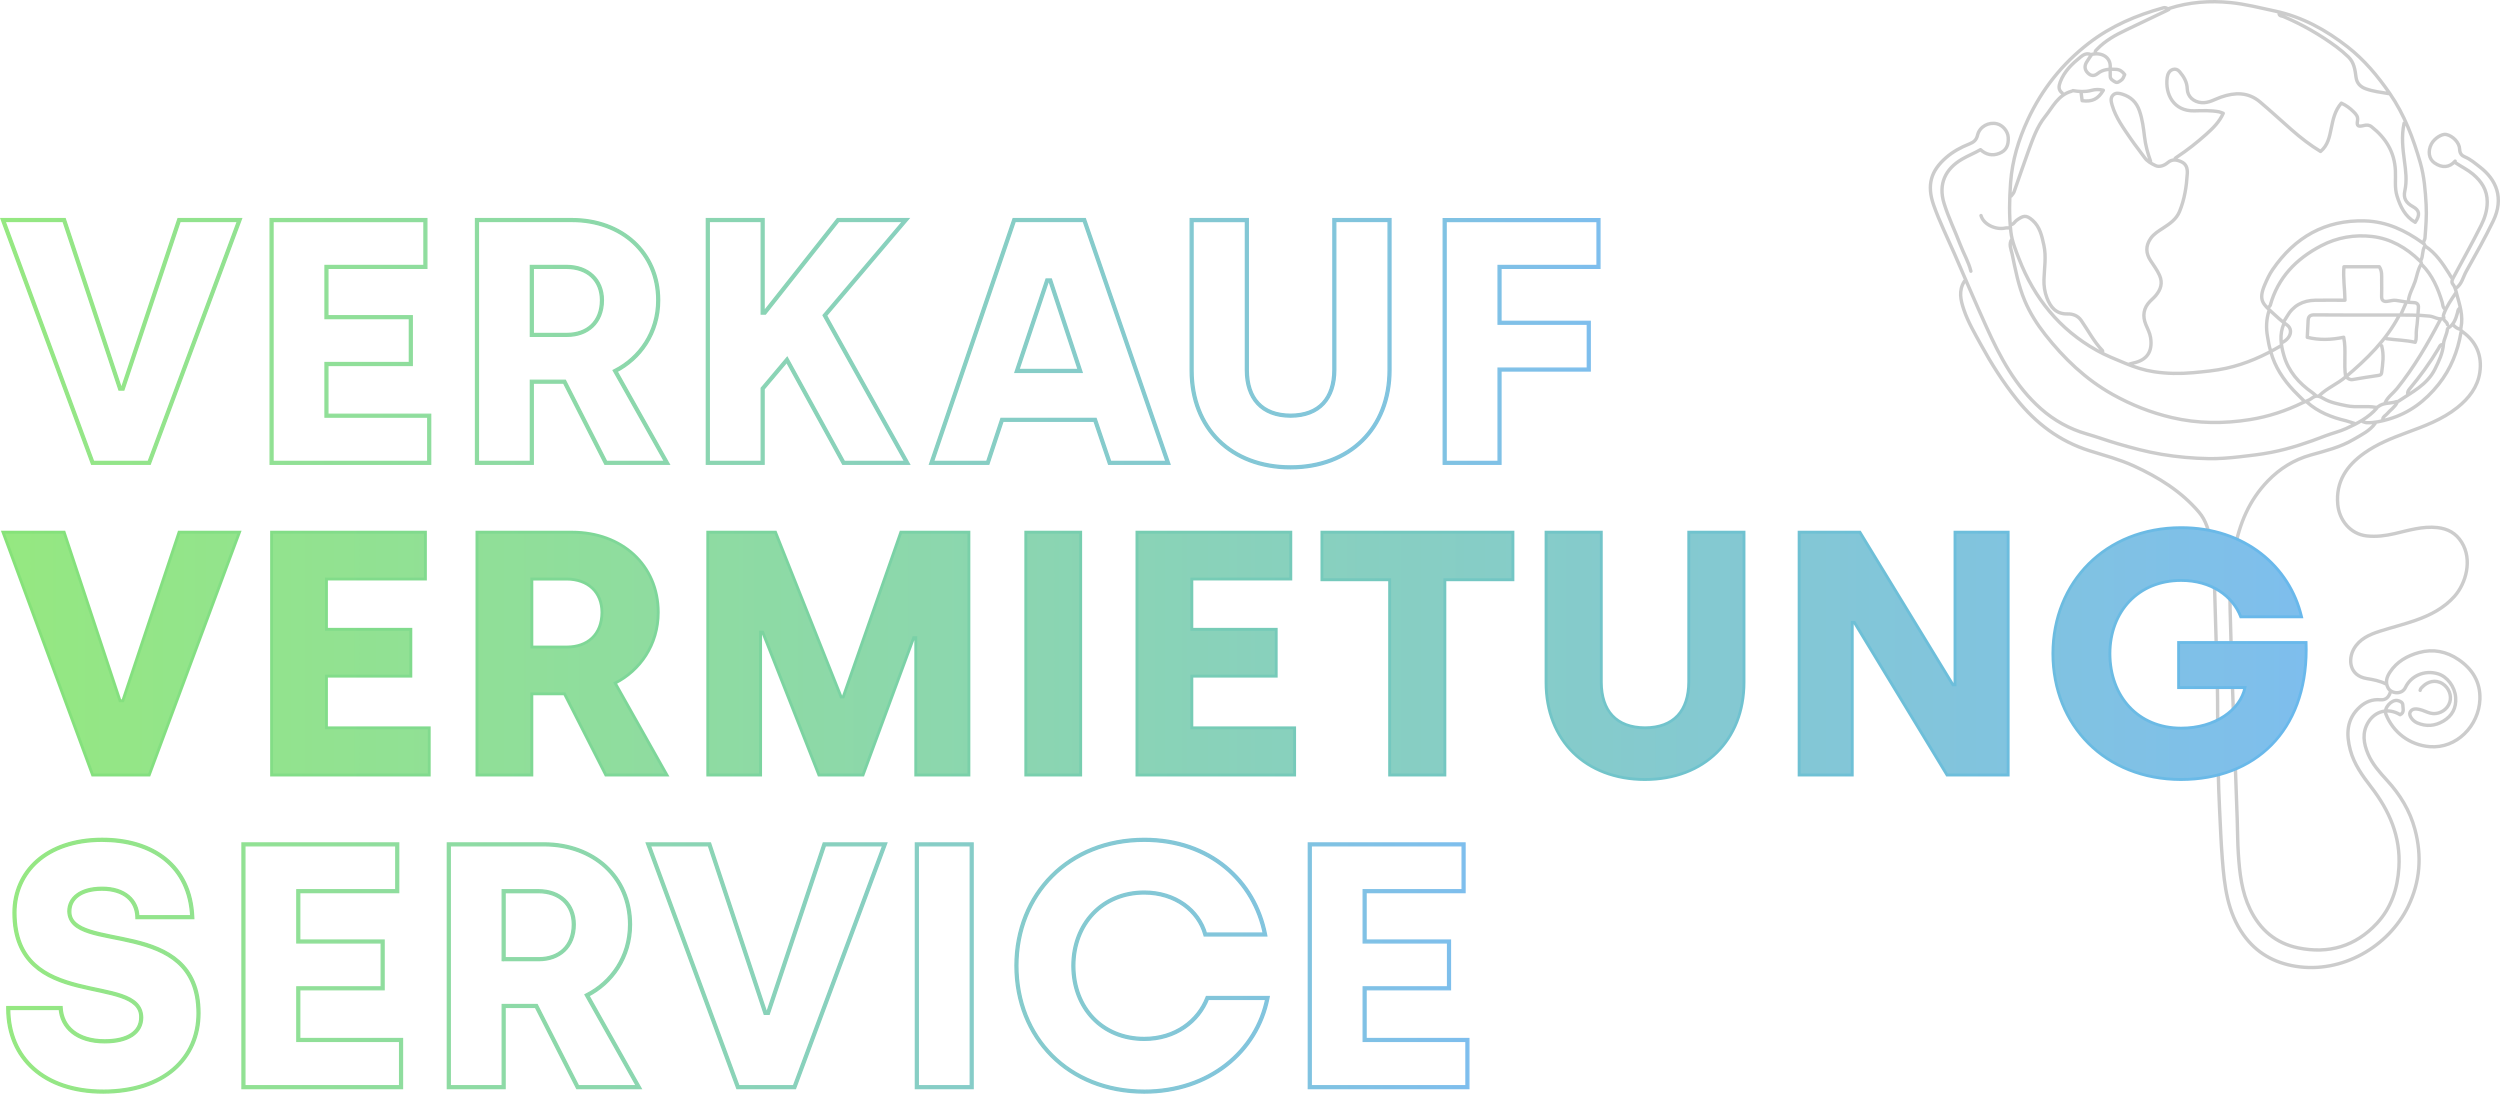 <?xml version="1.0" encoding="UTF-8"?><svg id="Ebene_2" xmlns="http://www.w3.org/2000/svg" xmlns:xlink="http://www.w3.org/1999/xlink" width="1920" height="840" viewBox="0 0 1920 840"><defs><style>.cls-1{fill:url(#Unbenannter_Verlauf_31-2);}.cls-1,.cls-2{stroke-width:0px;}.cls-3{fill:url(#Unbenannter_Verlauf_31);stroke:url(#Unbenannter_Verlauf_20);}.cls-3,.cls-4{stroke-miterlimit:10;}.cls-5{fill:none;stroke:#ccc;stroke-linecap:round;stroke-linejoin:round;stroke-width:2.62px;}.cls-4{fill:url(#Unbenannter_Verlauf_20-2);stroke:url(#Unbenannter_Verlauf_20-3);}.cls-2{fill:url(#Unbenannter_Verlauf_7);}</style><linearGradient id="Unbenannter_Verlauf_31" x1="-218.53" y1="2068.84" x2="-217.41" y2="2068.84" gradientTransform="translate(219586.28 2079549.68) scale(1004.82 -1004.82)" gradientUnits="userSpaceOnUse"><stop offset="0" stop-color="#95e881"/><stop offset="1" stop-color="#7ebeed"/></linearGradient><linearGradient id="Unbenannter_Verlauf_20" x1="4.7" y1="741.69" x2="1128.59" y2="741.69" gradientUnits="userSpaceOnUse"><stop offset="0" stop-color="#95e881"/><stop offset="1" stop-color="#7ebeed"/></linearGradient><linearGradient id="Unbenannter_Verlauf_31-2" x1="2.32" y1="501.96" x2="1771.14" y2="501.96" gradientTransform="matrix(1,0,0,1,0,0)" xlink:href="#Unbenannter_Verlauf_31"/><linearGradient id="Unbenannter_Verlauf_7" x1="-218.61" y1="2068.37" x2="-217.49" y2="2068.37" gradientTransform="translate(346710.78 3280913.94) scale(1585.99 -1585.99)" gradientUnits="userSpaceOnUse"><stop offset="0" stop-color="#86e279"/><stop offset=".99" stop-color="#69b8eb"/><stop offset="1" stop-color="#69b8eb"/></linearGradient><linearGradient id="Unbenannter_Verlauf_20-2" x1="-218.55" y1="2068.77" x2="-217.43" y2="2068.77" gradientTransform="translate(240111.93 2273155.95) scale(1098.67 -1098.67)" xlink:href="#Unbenannter_Verlauf_20"/><linearGradient id="Unbenannter_Verlauf_20-3" x1="0" y1="263.96" x2="1229.25" y2="263.96" xlink:href="#Unbenannter_Verlauf_20"/></defs><g id="Ebene_2-2"><path class="cls-5" d="m1513.64,208.28c-1.76-7.21-5.61-13.58-8.2-20.46-4.01-10.64-9.09-20.82-12.44-31.78-4.45-14.57.86-26.19,13.77-33.76,4.59-2.69,9.54-4.61,14.26-7.34,4.22,3.85,9.08,4.99,14.45,2.84,5.12-2.04,7.22-5.97,6.84-12.25-.29-4.71-4.12-9.34-8.65-10.46-6.37-1.57-13.33,2.14-14.89,8.67-.93,3.9-3.02,5.51-6.47,6.88-6.41,2.54-12.55,5.9-17.73,10.44-11.37,9.96-15.13,20.68-9.45,36.7,4.46,12.58,10.43,24.62,15.77,36.89,8.18,18.8,16.18,37.68,24.63,56.36,10.48,23.18,22.27,45.53,41.78,62.82,10.31,9.13,22.04,15.6,35.13,19.38,7.94,2.29,15.7,5.12,23.62,7.46,11.25,3.31,22.52,6.33,34.13,8.27,11.95,2,23.96,3.07,35.99,3.29,7.84.15,15.79-.52,23.69-1.4,8.23-.91,16.43-1.87,24.55-3.44,14.25-2.76,27.93-7.42,41.44-12.65,5.23-2.03,10.8-3.26,15.88-5.58,8.71-3.98,17.31-8.31,23.71-15.82m33.68-113.21c1.99-3.37.9-7.58,3.1-10.97.62-.96-.73-1.97-1.72-2.68-13.22-9.55-27.5-16.3-44.16-16.81-30.7-.94-53.87,12.52-70.94,37.33-2.48,3.6-4.34,7.63-6.09,11.73-5.07,11.87-1.23,14.83,5.73,21.25,3.51,3.24,7.08,6.59,11.12,9.4,5.05,3.51,3.27,10.19-3.08,13.49m71.01,62.29c-4.15,5.84-10.53,8.74-16.41,12.24-10.29,6.13-21.94,8.9-33.26,12.11-12.9,3.66-23.57,10.41-32.67,19.8-14.37,14.83-21.95,33-25.62,53.13-2.75,15.07-3.77,30.28-3.41,45.48.47,20.01,1.15,40.01,1.82,60.02.54,16.22,1.12,32.44,1.76,48.65.7,17.73,1.26,35.46,1.89,53.19.31,8.64.27,17.3.84,25.92.96,14.64,2.57,29.3,9.08,42.71,7.54,15.53,19.57,25.99,36.8,29.55,23.53,4.87,44.05-1.17,60.42-18.72,11.12-11.93,16.03-26.78,17.02-43.08,1.44-23.67-7.33-43.61-21.43-61.86-6.65-8.6-13.02-17.52-15.88-28.19-3.26-12.14-2.96-23.89,7.25-33.12,4.4-3.98,9.66-6.14,15.89-5.56,4.38.4,6.63-2.4,7.73-6.31m-327.27-315.09c-4.65,7.18-2.87,14.56-.41,21.81,3.21,9.5,8.32,18.1,13.11,26.87,8.01,14.67,16.94,28.72,27.36,41.8,14.82,18.61,33,32.38,55.96,39.63,11.48,3.63,23.17,6.66,34.17,11.72,18.93,8.7,36.36,19.5,50.01,35.53,5.41,6.34,7.51,14.33,9.06,22.26,2.43,12.43,2.51,25.08,2.93,37.72.68,20.76,1.15,41.53,1.83,62.29.47,14.26.48,28.49.51,42.74.05,21.22.42,42.44,1.47,63.66.62,12.58,1.1,25.18,2.09,37.72,1.6,20.41,3.81,40.76,16.28,58.21,9.89,13.83,23.39,21.43,40.06,24.13,35.41,5.73,71.3-14.96,86.39-46.01,9.17-18.86,10.67-38.65,5.2-59.09-3.9-14.55-11.44-26.77-21.47-37.73-5.59-6.11-11.19-12.4-14.46-20.04-3.49-8.15-4.97-16.69.32-24.96,5.18-8.12,15.06-10.98,24.21-5.4,3.49-1.59,2.11-4.79,2.1-7.32,0-2.23-2.26-3.18-4.02-3.55-4.67-.98-10.77,5.87-9.02,10.35,5.47,14.01,18.11,23.77,33.61,25.06,20.78,1.74,37.9-16.15,38.62-36.41.47-13.13-5.72-23.17-16.35-30.41-9.24-6.29-19.53-8.44-30.44-5.45-9.02,2.48-16.97,6.98-22.25,14.99-2.42,3.66-3.88,7.78-1.45,12.24,2.41,4.41,10.58,5.41,13.31-.42,4.04-8.64,14.27-13.65,24.94-10.5,7.08,2.09,13,9.81,13.62,18.19.58,7.93-2.56,14.09-9.52,18.19-6.46,3.8-13.16,4.3-20.02,1.33-3.87-1.68-6.59-5.94-5.47-8.16,1.49-2.97,4.45-3.18,9.59-1.46,2.66.89,5.12,2.31,8.15,2.48,5.26.31,10.96-3.01,12.76-8.76,1.6-5.11-.75-11.08-5.46-14.11-5.67-3.65-11.6-1.5-15.02,1.84-.94.92-2.07,1.72-2.28,3.18m-313.61-346.46c-2.57,3.79-.49,7.85.24,11.32,2.53,12.15,4.83,24.42,9.74,35.99,3.98,9.38,9.39,17.92,15.6,25.83,14.46,18.41,31.13,34.45,51.78,46.03,14.37,8.06,29.44,14.01,45.51,17.8,19.99,4.71,40.06,4.77,60.08,1.56,14.06-2.26,27.66-6.7,40.54-13.02,2.25-1.11,4.85-1.75,6.76-3.27,3.14-2.51,5.45-2.07,8.8-.06,5.47,3.28,11.81,4.44,18.09,5.73,7.45,1.53,14.95-.14,22.33,1.21.56.1,1.36-.09,1.79-.45,4.14-3.39,9.54-2.32,14.18-3.94.12-.04,1.12-.06,1.29-.17,10.48-7.11,22.27-12.68,28.32-24.92,3.02-6.12,5.92-12.08,6.47-19.12.3-3.82,2.64-7.4,3.02-11.38m-47.34,272.35c-4.59-2.3-9.58-3.25-14.57-4.07-13.53-2.23-14.44-14.79-9.96-22.73,4.36-7.73,12.01-11.08,19.99-13.63,9.05-2.89,18.31-5.17,27.27-8.3,11.32-3.96,21.91-9.33,30.08-18.55,8.77-9.9,13.92-27.93,5.51-41.42-4.41-7.08-10.72-10.47-18.72-11.33-11.3-1.21-21.99,2.16-32.75,4.64-7.11,1.64-14.12,2.56-21.42,1.77-12.73-1.37-21.19-12.23-22.29-24.14-1.62-17.54,6.86-29.9,20.49-39.54,9.76-6.9,20.77-11.32,31.87-15.43,13.9-5.15,27.83-10.14,39.59-19.58,8.77-7.04,15.48-15.63,17.14-26.86,1.88-12.72-2.59-23.56-13.17-31.18-1.81-1.3-1.58-1.83-1.28-3.36,1.78-8.82-.89-17.13-3.21-25.44-.74-2.66-1.11-5.45-3.05-7.82-1.49-1.82-.19-3.97.82-5.84,6.99-13.03,14.21-25.94,20.83-39.16,2.79-5.57,4.77-11.56,4.77-18.13,0-9.18-4.34-15.77-11.01-21.39-4.06-3.42-8.86-5.68-13.21-8.62m0,96.39c4.76-3.13,5.62-8.71,8.15-13.21,7.14-12.71,14.3-25.4,20.65-38.57,8.46-17.56,2.42-31.66-10.15-41.4-3.72-2.88-7.27-6-11.76-7.87-2.18-.9-3.79-2.55-3.87-5.8-.14-5.22-5.33-10.31-10.29-11.37-3.3-.71-9.13,3.02-11.38,7.27-2.9,5.49-1.98,11.54,2.28,14.54,5.93,4.17,11.62,3.66,15.93-1.35M1665.66,7.32c-1.4-1.16-2.82-1.71-4.09-1.35-20.72,5.73-40.21,13.94-57.38,27.23-20.42,15.8-35.98,35.38-46.82,58.71-7.11,15.29-11.96,31.27-13.21,48.18-.95,12.72-1.25,25.53.21,38.16.81,6.97,3.63,13.81,6.2,20.46,11.73,30.3,31.15,54.35,59.66,70.32,6.97,3.9,14.58,6.94,22.08,10.03,7.2,2.97,14.41,5.3,21.99,6.44,9.95,1.5,19.93,1.65,30.05.72,8.56-.79,17.09-1.57,25.46-3.41,14.95-3.29,28.76-9.47,41.88-17.23m138.37-10.46c-2.52,14.74-7.82,28.2-17.24,40.05-10.16,12.78-22.55,22.14-38.3,26.74-5.47,1.6-11.05,2.92-16.83,2.73-1.07-.04-2.13-.57-3.19-.87m-223.49-253.71c-10.39,2.79-14.51,12.18-20.44,19.59-6.21,7.78-9.37,17.16-12.75,26.35-3.82,10.39-7.29,20.91-11.01,31.34-.42,1.18-1.47,2.14-2.23,3.2m227.13,158.23c8.6,7.75,19.05,11.8,30.08,14.4,2.2.52,4.19,1.43,6.34,1.97m71.46-75.93c-.19-2.12-2.74-2.6-2.85-4.65-4.14,1.3-7.24-1.41-10.8-1.79-9.25-.99-18.51-.83-27.77-.83-20.18-.01-40.36.12-60.54-.11-3.8-.04-4.9,1.38-5.02,4.66-.15,4.09-.4,8.18-.62,12.58,9.24,2.26,18.35,1.97,27.96-.04,2.07,9.91-.11,19.99,1.52,30.48,16.34-13.8,30.94-28.13,40.8-46.65M1666.12,6.41c15.3-4.84,31.03-6.03,46.87-4.43,11.54,1.17,22.83,4.07,34.19,6.5,21.1,4.52,39.23,14.58,55.87,27.59,12.73,9.96,22.94,22.18,32.23,35.62,11.41,16.5,18.16,34.71,23.56,53.48,2.97,10.32,3.84,21.32,4.45,32.2.48,8.56-.27,16.99-.9,25.47-.1,1.39-1.13,2.31-1.02,3.63m-15.02-91.84c-2.14,9.74-1.05,19.35.27,29.12,1.01,7.45,2.01,15.05.31,22.74-1.3,5.87.9,9.28,6.25,12.25,5.08,2.82,5.61,6.25,1.71,11.99-7.82-4.56-11.43-12.04-13.96-20.19-1.99-6.37-.93-13.04-1.25-19.55-.71-14.34-7.4-25.05-18.34-33.66-1.88-1.48-3.76-1.47-5.94-.92-4.34,1.09-5.54.43-4.84-3.58.57-3.3-.98-4.95-2.88-6.86-2.76-2.78-5.82-5.07-9.5-6.75-5.07,5.78-6.41,12.64-7.82,19.49-1.32,6.41-2.52,12.91-8.16,17.6-8.11-4.88-15.36-10.58-22.31-16.69-8.07-7.09-15.97-14.38-24.16-21.32-9.1-7.71-19.35-7.44-30.02-3.72-4.89,1.7-9.35,4.7-15.01,4.23-5.96-.5-10.7-4.6-10.88-10.55-.16-5.27-2.61-9.36-5.9-13.23-1.46-1.72-3.19-2.25-5.04-1.71-2.99.88-4.13,3.77-4.47,6.31-1.69,12.63,4.96,25.9,20.84,25.49,6.37-.16,12.78-.44,19.13.79,1.02.2,1.79.72,3.07,1.11-2.93,6.63-7.97,11.54-13.15,16.18-7.01,6.27-14.41,12.1-22.27,17.3-.79.52-1.56.88-1.79,1.86m80.11-112.3c-.21,2.39,2.24,2.16,3.25,2.59,14.56,6.18,28.18,13.98,40.88,23.36,3.2,2.36,6.22,4.98,9.1,7.73,4.36,4.16,5.14,9.93,5.84,15.44.61,4.84,3.47,7.53,7.43,8.98,5.67,2.09,11.75,2.73,17.72,3.73m-228.95-30.01c-3.05-1.37-5.57.16-7.7,1.87-6.51,5.23-12.46,10.93-15.58,19.02-1.29,3.35-1.67,6.2,1.43,8.66m14.57,0c.25,1.98.5,3.96.74,5.89,7.68,1.04,12.29-1.2,16.29-8.02-3.22-.74-6.07-.75-9.33.16-4.53,1.26-9.36.91-14.07.15m-70.55,95.94c1.94,7,11.58,11.18,18.67,9.58,1.16-.26,2.42-.04,3.63-.04m285.39,90.48c1.92,6.97.88,13.95-.04,20.91-.18,1.34-1.29,1.69-2.68,1.88-6.54.93-13.06,2.03-19.58,3.14-2.08.35-3.52-.74-5.18-2.18-6.33,5.51-14.29,8.56-20.31,14.44m81.48-114.58c7.96,5.33,13.15,13.09,18.11,20.98.76,1.21,1.36,2.52,2.38,3.57m-50.52,46.38c7.27,1.02,14.66,1.09,22.11,2.77,1.36-3.21.48-6.72,1-10.06.84-5.4.97-10.9,1.48-16.35.26-2.76-1.07-4.04-3.66-4.07-4.63-.06-9.12-1.11-13.67-1.73-2.19-.3-4.53.55-6.81.79-3,.32-4.23-1.07-4.13-4.08.14-4.09.04-8.18.03-12.27-.01-3.39.4-6.85-1.79-10.23h-27.16c-.78,8.56.67,16.9.77,25.69-7.92,0-15.36-.1-22.8.02-9.61.16-17.08,4.14-21.86,12.7-.7,1.25-1.51,2.43-2.27,3.64m95.59-15.46c.52-5.52,3.52-10.25,5.24-15.38,1.43-4.25,2.01-8.87,4.37-12.78,1.03-1.7-.32-2.49-1.01-3.16-10.2-9.92-22.21-16.88-36.38-18.52-13.54-1.56-26.83.68-39.12,7.11-19.22,10.04-33.31,24.47-39.17,45.91-.1.36-.58.61-.88.92m-136.55-193.23c-1.21,1.82-2.51,3.59-3.62,5.47-1.72,2.9-1.5,5.71.9,8.16,2.39,2.44,5.01,2.66,7.72.47,4.18-3.38,9.12-3.46,14.11-3.17,2.86.16,4.91,1.69,6.56,4.02-.77,1.77-1.35,3.61-2.95,4.54-1.31.77-2.57,2.21-4.54,1.01-1.84-1.12-3.67-2.04-3.62-4.59.04-2.27-.08-4.55.02-6.82.35-7.55-6.73-11.63-14.58-9.55m45.52,81.84c-2.16-6.06-3.85-12.2-4.61-18.63-.8-6.76-1.64-13.5-3.92-20.05-2.28-6.55-6.54-10.59-12.88-12.63-2.35-.76-5.13-1.44-7.21.46-2.31,2.11-1.72,5-.95,7.66,2.85,9.89,8.91,18.03,14.59,26.35,3.29,4.83,7.03,9.36,10.4,14.14,2.12,3.01,5.39,4.65,8.34,6.12,2.97,1.48,6.84.01,9.36-2.15,3.56-3.05,7.01-2.33,10.53-.76,3.82,1.71,4.82,5.09,4.59,9.04-.59,9.99-2.12,19.77-5.93,29.1-2.46,6.03-7.46,9.42-12.68,12.83-3.48,2.27-7.18,4.45-9.64,8.08-3.95,5.83-3.52,11.35.02,16.84,2.39,3.72,5.1,7.2,6.91,11.33,2.61,5.96.94,10.87-2.84,15.47-1.35,1.65-3.03,3.03-4.52,4.57-4.99,5.19-5.83,11.18-3.17,17.72,1.34,3.29,3.07,6.41,3.64,10.01,1.72,10.75-2.74,17.4-13.22,19.57-1.08.22-2.13.59-3.19.9m-90.12-107.3c1.66-.56,2.34-2.24,3.65-3.17,5.03-3.58,7.19-4.51,12.27,0,5.7,5.06,7.13,12.1,8.67,19.08,1.93,8.8.36,17.58.08,26.37-.16,4.76.54,9.61,2.26,14.07,2.77,7.15,7.06,12.58,15.86,12.37,4.15-.1,7.96,1.4,10.44,4.96,5.42,7.76,9.73,16.3,16.38,23.2.23.24.03.88.03,1.34M1664.75,7.77c-10.77,5.15-21.53,10.33-32.32,15.45-8,3.79-15.65,8.08-21.85,14.55-.75.78-1.73,1.41-1.36,2.73m133.36,198.24c-2.07,6.59-2.36,13.16-1.08,20.04.68,3.68,1.1,7.37,2.45,10.88m140.19-20.01c1.42,1.46,2.96,2.71,5.01,3.18m-3.19-27.73c-3.42,5.08-6.91,10.13-9.06,15.93-.29.79-.74,1.8-.04,2.71m-29.13-10.91c-1.21,2.73-2.43,5.46-3.64,8.18m-100.14,29.1c3.16,11.63,9.57,21.35,17.76,30,2.51,2.64,5.15,5.16,7.73,7.74m104.69-62.29c-9.63,18.49-20.08,36.46-33.18,52.78-2.97,3.7-7.09,6.42-9.15,10.88m-77.83-60.47c-3.45,8.03-2.31,16.05,0,24.1,3.54,12.41,11.56,21.39,21.85,28.65.96.68,1.83,1.51,2.74,2.26m97.41-39.1c-1.99-.17-2.48,1.76-3.09,2.79-6.6,11.07-14.13,21.45-22.4,31.31-1,1.19-1.62,2.49-1.36,4.09m10.92-99.57c7.94,8.05,12.27,18.04,15.49,28.64.57,1.88.36,4.12,2.26,5.46m10.92-.45c-1.16.95-1.08,2.32-1.45,3.61-1.27,4.45-2.73,8.91-7.2,11.39m-39.15,57.29c-1.78,3.59-5.23,5.7-7.71,8.66-1.11,1.32-3.07,1.99-3.21,4.07"/><path class="cls-3" d="m1005.91,834.92v-1.11h119.95v-34s-78.93,0-78.93,0v-41.92h64.8v-33.73h-64.8v-40.85h76v-33.73h-115.9v185.34h-1.12v-1.11,1.11h-1.12v-187.57h120.36v38.19h-76v36.4h64.8v38.19h-64.8v37.46h78.93v38.46h-123.3v-1.11h1.12Zm-127.17,3.46v-1.11c49.67-.02,85.66-30.54,93.57-71.02l1.09.21v1.11h-46.13v-1.11l1.04.4c-7.08,18.27-25.14,32.15-49.57,32.14-32.85-.06-55.46-24.31-55.51-57.32.06-32.48,22.65-57.26,55.51-57.32,24.43-.01,42.8,14.15,48.01,33.05l-1.08.3v-1.11h45.87v1.11l-1.09.21c-7.94-40.53-41.52-71.79-91.7-71.82-57.57.04-96.97,41.27-97.02,95.58.05,54.58,39.18,95.53,97.02,95.58h0s0,1.11,0,1.11v1.11c-58.96-.1-99.15-42.11-99.25-97.81.1-55.43,40.55-97.71,99.25-97.81,51.15-.03,85.83,32.11,93.89,73.62l.26,1.33h-48.07l-.23-.82c-4.93-17.86-22.29-31.4-45.86-31.41-31.66.04-53.24,23.64-53.28,55.09.05,31.98,21.61,55.05,53.28,55.09,23.57-.01,40.71-13.29,47.49-30.72l.28-.71h48.25l-.26,1.33c-8.09,41.56-45.16,72.84-95.76,72.82v-1.11Zm-174.61-3.46v-1.11h41.02v-184.23h-39.9s0,185.34,0,185.34h-1.12v-1.11,1.11h-1.12v-187.57h44.36v188.69h-44.36v-1.11h1.12Zm-137.43,0v-1.11h42.69l68.5-184.23h-43.99s-43.2,129.46-43.2,129.46h-3.74l-42.93-129.46h-44.53l68.25,184.96-1.05.39v-1.11,1.11l-1.05.39-69.35-187.96h49.34l42.93,129.46h.52l43.2-129.46h48.81l-70.16,188.69h-45.02l-.27-.73,1.05-.39Zm-179.89-98.29h-1.12v-53.32h27.78c17,.03,28.29,10.67,28.31,26.69-.03,17.86-12.12,27.72-27.78,27.75h-28.32v-1.11h1.12v-1.11h27.2c14.74-.09,25.47-8.76,25.55-25.52-.07-14.89-10.02-24.37-26.08-24.46h-25.55v51.09h-1.12v-1.11,1.11Zm-42.13,98.29v-1.11h41.02v-62.33h26.87l31.73,62.33h44.34s-39.37-69.94-39.37-69.94l1.04-.53c18.59-9.42,32.45-28.74,32.45-53.35-.04-35.87-27.37-60.36-65.02-60.42h-71.95v185.34s-1.12,0-1.12,0v-1.11,1.11h-1.12v-187.57h74.18c38.62.06,67.18,25.53,67.25,62.65,0,25.47-14.4,45.58-33.68,55.33l-.5-.99.97-.55,40.67,72.25h-49.52l-31.73-62.33h-23.27s0,62.33,0,62.33h-44.36v-1.11h1.12Zm-157.73,0v-1.11h119.95v-34h-78.93v-41.92h64.8v-33.73h-64.8v-40.85h76v-33.73h-115.9v185.34s-1.12,0-1.12,0v-1.11,1.11h-1.12v-187.57h120.36v38.19h-76v36.4h64.8v38.19h-64.8v37.46h78.93v38.46h-123.3v-1.11h1.12Zm-107.83,3.46v-1.11c46.54-.09,72.16-25.1,72.22-59.09-.07-37.07-24.03-47.84-48.75-53.96-24.46-6.12-49.98-6.32-50.45-24.36.03-10.63,9.38-18.41,26.18-18.43,17.7-.09,28.1,9.52,28.31,22.93l-1.12.02v-1.11h42.13v1.11l-1.11.05c-1.64-38.8-29.63-58.23-68.22-58.33-42.51.07-66.03,24.3-66.08,54.82.08,37.76,23.58,48.65,47.83,54.93,23.99,6.26,49.09,6.75,49.51,25.52-.03,12.57-11.34,19.47-29.12,19.49-21.69.08-34.2-11.34-34.98-26.63l1.11-.06v1.11H6.32v-1.11h1.12c0,.19,0,.37,0,.55.07,37.45,26.98,62.44,71.69,62.53v1.11s0,1.11,0,1.11c-45.53-.06-73.84-26.1-73.92-64.76,0-.18,0-.37,0-.56v-1.11h42.44l.06,1.05c.82,14.01,11.78,24.44,32.75,24.52,17.43-.09,26.88-6.4,26.88-17.27.41-15.86-23.15-17.23-47.83-23.36-24.42-6.11-49.59-18.13-49.51-57.08.07-31.8,24.96-56.99,68.31-57.05,39.28-.1,68.89,20.42,70.45,60.47l.05,1.16h-44.39l-.02-1.09c-.32-12.16-9.12-20.66-26.08-20.75-16.26.09-23.93,7.12-23.95,16.2-.47,15,23.61,16.26,48.75,22.19,24.88,5.94,50.52,17.8,50.45,56.12-.07,35.27-27.13,61.25-74.45,61.31v-1.11Z"/><path class="cls-1" d="m137.51,408.73l-43.2,129.46h-2.13l-42.93-129.46H2.32l68.8,186.46h43.47l69.33-186.46h-46.4Zm71.06,0v186.46h121.06v-36.23h-78.93v-39.69h64.8v-35.96h-64.8v-38.62h76v-35.96h-118.13Zm199.86,35.96h26.67c16.53,0,27.2,10.12,27.2,25.57,0,17.31-11.47,26.64-26.67,26.64h-27.2v-52.21Zm-42.13-35.96v186.46h42.13v-62.33h25.07l31.73,62.33h46.93l-39.73-70.59c18.93-9.59,33.07-29.3,33.07-54.34,0-36.49-28-61.53-66.13-61.53h-73.06Zm325.54,0l-44.27,126.53h-1.6l-50.4-126.53h-52v186.46h40.53v-109.74h1.6l43.2,109.74h33.87l38.93-105.48h1.6v105.48h40.8v-186.46h-52.27Zm95.97,186.46h42.13v-186.46h-42.13v186.46Zm85.38-186.46v186.46h121.06v-36.23h-78.93v-39.69h64.8v-35.96h-64.8v-38.62h76v-35.96h-118.13Zm142.05,0v36.49h52v149.97h42.4v-149.97h52.27v-36.49h-146.67Zm281.75,0v115.07c0,21.84-11.47,35.16-33.6,35.16s-33.6-13.32-33.6-34.89v-115.34h-42.4v115.6c0,44.22,30.13,74.32,76,74.32s76-30.1,76-74.58v-115.34h-42.4Zm204.47,0v117.2h-1.6l-71.47-117.2h-46.67v186.46h40.8v-117.2h1.6l71.2,117.2h46.93v-186.46h-40.8Zm75.17,93.23c0,55.14,40,96.69,98.4,96.69s98.4-39.69,96-105.22h-97.86v34.63h50.93c-3.47,17.05-22.67,31.17-49.07,31.17-33.07,0-54.67-24.51-54.67-57.27s21.6-56.2,54.67-56.2c23.2,0,39.73,11.99,45.87,27.97h46.67c-9.07-38.62-43.47-68.46-92.53-68.46-58.13,0-98.4,41.82-98.4,96.69"/><path class="cls-2" d="m1675.04,598.65v-1.11c56.71-.08,94.9-36.8,94.99-98.49,0-1.84-.03-3.69-.1-5.57l1.11-.04v1.11h-96.75v32.4h51.18l-.27,1.34c-3.64,17.74-23.39,32.06-50.16,32.06-33.67-.06-55.73-25.13-55.78-58.38.06-32.47,22.12-57.26,55.78-57.32,23.58-.01,40.6,12.24,46.91,28.68l-1.04.4v-1.11h46.67v1.11l-1.09.25c-8.97-38.13-42.85-67.58-91.45-67.6-57.57.04-97.24,41.27-97.28,95.58.04,54.58,39.44,95.53,97.28,95.58v2.23c-58.96-.1-99.41-42.11-99.51-97.81.1-55.44,40.82-97.71,99.51-97.81,49.53-.02,84.45,30.2,93.62,69.32l.32,1.37h-48.84l-.27-.72c-5.97-15.52-22.01-27.24-44.82-27.25-32.47.04-53.49,23.63-53.55,55.09.06,32.27,21.09,56.11,53.55,56.16,26.02,0,44.68-13.92,47.97-30.27l1.09.22v1.11h-52.05v-36.86h100.06l.04,1.07c.07,1.91.1,3.79.1,5.65-.1,62.66-39.47,100.62-97.22,100.72v-1.11Zm-293.3-3.46v-1.11h39.68v-117.2h3.34l71.2,117.2h45.19v-184.23h-38.57v117.2s-3.34,0-3.34,0l-71.46-117.2h-44.92v185.34s-1.12,0-1.12,0v-1.11,1.11h-1.12v-187.57h48.41l71.46,117.2h.97v1.11h-1.12v-118.32h43.03v188.69h-48.68l-71.2-117.2h-.97v-1.11h1.12v118.32h-43.03v-1.11h1.12Zm-118.34,3.46v-1.11c45.08-.07,74.82-29.53,74.88-73.47v-114.22h-40.17v113.96c-.03,22.23-12.07,36.24-34.71,36.27-22.64-.04-34.68-14.04-34.72-36.01v-114.22h-40.17v114.49c.07,43.68,29.53,73.13,74.88,73.2v2.23c-46.38-.08-77.04-30.67-77.12-75.43v-116.72h44.63v116.45c.13,21.18,10.86,33.66,32.48,33.78,21.62-.12,32.35-12.59,32.48-34.05v-116.19h44.63v116.45c-.08,45.02-31,75.62-77.11,75.7v-1.11Zm-196.15-3.46v-1.11h41.28v-149.97h52.27v-34.27h-144.43v34.27h52s0,151.08,0,151.08h-1.12v-1.11,1.11h-1.12v-148.85h-52v-38.72h148.9v38.72h-52.27v149.97h-44.63v-1.11h1.12Zm-194.05,0v-1.11h119.95v-34h-78.93v-41.92h64.8v-33.73h-64.8v-40.85h76v-33.73h-115.9v185.34h-1.12v-1.11,1.11h-1.12v-187.57h120.36v38.19h-76v36.4h64.8s0,38.19,0,38.19h-64.8v37.46h78.93s0,38.45,0,38.45h-123.3v-1.11h1.12Zm-85.38,0v-1.11h41.02v-184.23h-39.9v185.34h-1.12v-1.11,1.11h-1.12v-187.57h44.36v188.69h-44.36v-1.11h1.12Zm-244.23,0v-1.11h39.42v-109.74h3.48l43.2,109.74h32.33l38.93-105.48h3.49v105.48h38.57v-184.23h-50.36l-44.27,126.53h-3.15l-50.4-126.53h-50.13v185.34h-1.12v-1.11,1.11h-1.12v-187.57h53.87l50.4,126.53h.05l44.27-126.53h54.17v188.69h-43.03v-105.48h-.48v-1.11l1.05.39-39.2,106.21h-35.4l-43.2-109.74h-.84v-1.11h1.12v110.86h-42.76v-1.11h1.12Zm-135.14-98.29h-1.12v-53.32h27.78c17,.03,28.29,10.67,28.31,26.69-.03,17.86-12.12,27.72-27.78,27.75h-28.31v-1.11h1.12v-1.11h27.2c14.74-.09,25.47-8.76,25.55-25.52-.07-14.89-10.02-24.37-26.08-24.46h-25.55v51.1h-1.12v-1.11,1.11Zm-42.13,98.29v-1.11h41.02v-62.33h26.87l31.73,62.33h44.34l-39.37-69.94,1.04-.53c18.59-9.42,32.45-28.74,32.45-53.35-.04-35.87-27.37-60.36-65.02-60.42h-71.95v185.34h-1.12v-1.11,1.11h-1.12v-187.57h74.18c38.62.06,67.18,25.53,67.25,62.65,0,25.47-14.4,45.58-33.68,55.33l-.5-.99.97-.55,40.67,72.25h-49.52l-31.73-62.33h-23.27v62.33h-44.36v-1.11h1.12Zm-157.73,0v-1.11h119.95v-34h-78.93v-41.92h64.8v-33.73h-64.8v-40.85h76v-33.73h-115.9v185.34s-1.12,0-1.12,0v-1.11,1.11h-1.12v-187.57h120.36v38.19h-76v36.4h64.8s0,38.19,0,38.19h-64.8v37.46h78.93s0,38.45,0,38.45h-123.29v-1.11h1.12Zm-137.46,0v-1.11h42.69l68.5-184.23h-43.99l-43.2,129.46h-3.74l-42.93-129.46H3.92l68.25,184.96-1.05.39v-1.11,1.11l-1.05.39L.72,407.62h49.34l42.93,129.46h.52l43.2-129.46h48.81l-70.16,188.69h-45.02l-.27-.73,1.05-.39Z"/><path class="cls-4" d="m1109.51,355.46v-1.11h41.02v-71.65h68.53v-33.73h-68.53v-45.11h76v-33.73h-115.9v185.34h-1.12v-1.11,1.11h-1.12v-187.57h120.36v38.19h-76v40.66h68.53s0,38.19,0,38.19h-68.53v71.65h-44.36v-1.11h1.12Zm-118.34,3.46v-1.11c45.08-.07,74.82-29.53,74.88-73.47v-114.22h-40.17v113.96c-.03,22.23-12.07,36.24-34.71,36.27-22.64-.04-34.68-14.04-34.71-36.01v-114.22h-40.17v114.49c.07,43.68,29.53,73.13,74.88,73.2v2.23c-46.38-.08-77.04-30.67-77.11-75.43v-116.72h44.63v116.45c.13,21.18,10.86,33.66,32.48,33.78,21.62-.12,32.35-12.59,32.48-34.05v-116.19h44.63v116.45c-.08,45.02-31,75.62-77.11,75.7v-1.11Zm-210.15-74.05l-1.06-.35,23.45-70.28h4.01l23.67,71.75h-51.62l.49-1.47,1.06.35v-1.11h46.99l-22.2-67.29h-.79l-22.95,68.76-1.06-.35v-1.11,1.11Zm-65.6,70.59v-1.11h42.39l10.93-33.03h73.07l11.2,33.03h42.44l-63.5-184.23h-52.27l-63.21,185.7-1.06-.36v-1.11,1.11l-1.06-.36,63.72-187.21h55.46l65.03,188.69h-47.16l-11.2-33.03h-69.86l-10.93,33.03h-45.56l.5-1.47,1.06.36Zm-18.77,0l-.97.54-63.58-113.88,61.08-72.01h-49.05l-56.27,71.12h-3.25v-71.12h-39.9v184.23h39.9v-56.3l19.98-23.66,43.93,79.96h48.14v1.11l-.97.54.97-.54v1.11h-49.46l-43-78.27-17.36,20.56v57.71s-44.36,0-44.36,0v-188.69h44.36v71.12h.48v1.11l-.88-.69,56.6-71.54h54.95l-63.19,74.5,63.75,114.19h-1.9v-1.11Zm-288.21-98.29h-1.12v-53.32h27.78c17,.03,28.29,10.67,28.31,26.69-.03,17.86-12.12,27.72-27.78,27.75h-28.31v-1.11h1.12v-1.11h27.2c14.74-.09,25.47-8.76,25.55-25.52-.07-14.89-10.02-24.37-26.08-24.46h-25.55v51.1h-1.12v-1.11,1.11Zm-42.13,98.29v-1.11h41.02v-62.33h26.87l31.73,62.33h44.34l-39.37-69.94,1.04-.53c18.59-9.42,32.45-28.74,32.45-53.35-.04-35.87-27.37-60.36-65.02-60.42h-71.95v185.34s-1.12,0-1.12,0v-1.11,1.11h-1.12v-187.57h74.18c38.62.06,67.18,25.53,67.25,62.65,0,25.47-14.4,45.58-33.68,55.33l-.5-.99.97-.55,40.67,72.25h-49.52l-31.73-62.33h-23.27v62.33h-44.36v-1.11h1.12Zm-157.73,0v-1.11h119.95v-34h-78.93v-41.92h64.8v-33.73h-64.8v-40.85h76v-33.73h-115.9v185.34h-1.12v-1.11,1.11h-1.12v-187.57h120.36v38.19h-76v36.4h64.8v38.19h-64.8v37.46h78.93s0,38.45,0,38.45h-123.29v-1.11h1.12Zm-137.46,0v-1.11h42.69l68.5-184.23h-43.99l-43.2,129.46h-3.74l-42.93-129.46H3.92l68.25,184.96-1.05.39v-1.11,1.11l-1.05.39L.72,167.89h49.34l42.93,129.46h.52l43.2-129.46h48.81l-70.16,188.69h-45.02l-.27-.73,1.05-.39Z"/></g></svg>